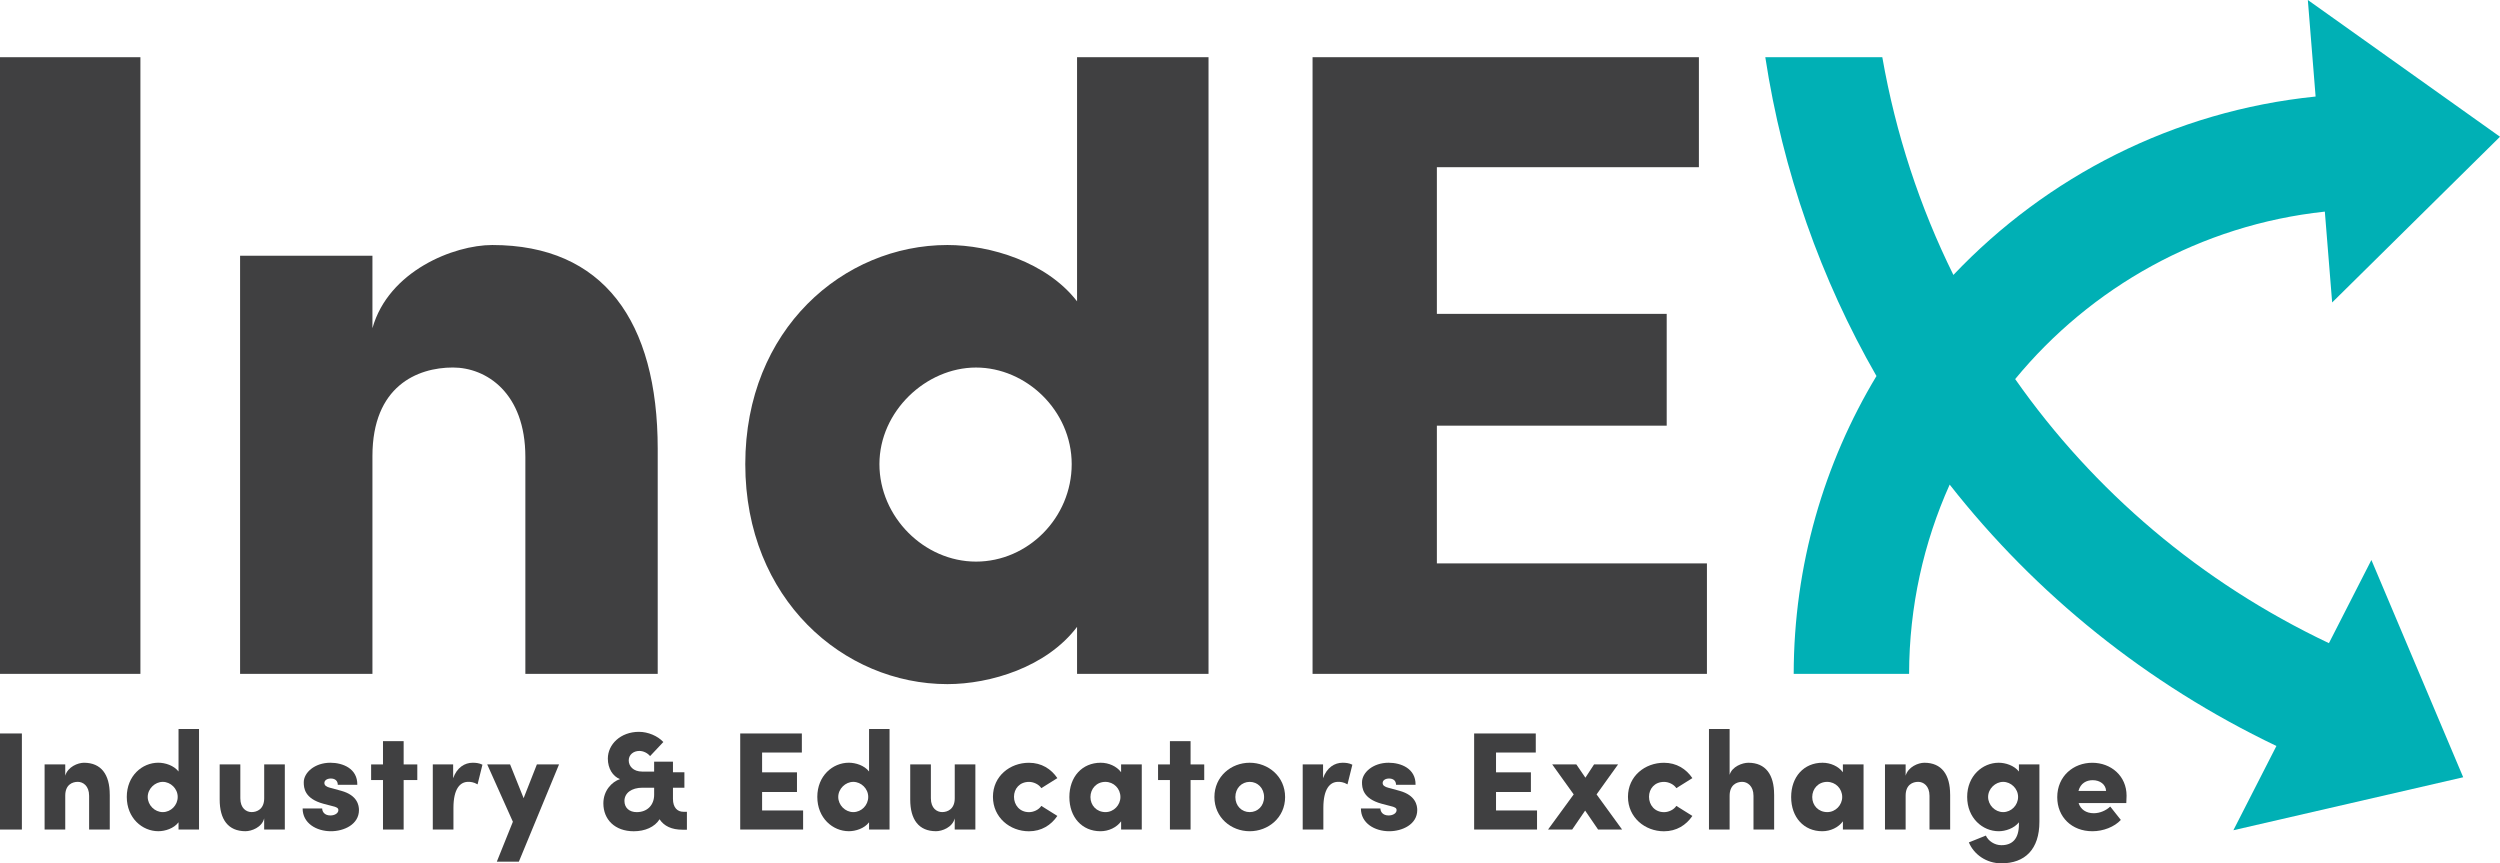 <?xml version="1.0" encoding="UTF-8"?>
<svg id="Layer_1" xmlns="http://www.w3.org/2000/svg" version="1.1" viewBox="0 0 933.31 322.29">
  <!-- Generator: Adobe Illustrator 29.3.1, SVG Export Plug-In . SVG Version: 2.1.0 Build 151)  -->
  <defs>
    <style>
      .st0 {
        fill: #00b0b5;
      }

      .st1 {
        fill: #404041;
      }
    </style>
  </defs>
  <path class="st1" d="M0,251.57V21.36h52.42v230.21H0Z"/>
  <path class="st1" d="M245.54,167.59v83.98h-49.41v-80.98c0-24.04-14.69-33.39-27.04-33.39-13.35,0-30.05,7.01-30.05,33.05v81.31h-49.41V95.48h49.41v27.04c6.01-21.37,30.38-31.05,44.74-31.05,41.4,0,61.76,28.38,61.76,76.12Z"/>
  <path class="st1" d="M402.09,21.36h49.08v230.21h-49.08v-17.54c-11.35,15.02-32.39,21.37-48.41,21.37-38.73,0-75.45-31.72-75.45-82.13s36.72-81.8,75.45-81.8c16.02,0,37.06,6.34,48.41,21.03V21.36ZM400.09,173.27c0-20.03-17.03-36.06-35.72-36.06s-36.06,16.36-36.06,36.06,16.69,36.39,36.06,36.39,35.72-16.36,35.72-36.39Z"/>
  <path class="st1" d="M536.41,210.32h100.83v41.25h-147.23V21.36h144.23v41.06h-97.82v54.75h85.8v41.73h-85.8v51.41Z"/>
  <g>
    <path class="st1" d="M0,309.69v-35.87h8.17v35.87H0Z"/>
    <path class="st1" d="M40.98,296.62v13.07h-7.71v-12.6c0-3.75-2.29-5.21-4.22-5.21-2.08,0-4.69,1.09-4.69,5.15v12.65h-7.71v-24.31h7.71v4.22c.94-3.33,4.74-4.84,6.98-4.84,6.46,0,9.63,4.43,9.63,11.87Z"/>
    <path class="st1" d="M66.65,272.15h7.65v37.54h-7.65v-2.71c-1.77,2.34-5.05,3.33-7.55,3.33-6.04,0-11.77-4.95-11.77-12.81s5.73-12.76,11.77-12.76c2.5,0,5.78.99,7.55,3.28v-15.88ZM66.34,297.51c0-3.12-2.66-5.62-5.57-5.62s-5.62,2.55-5.62,5.62,2.6,5.67,5.62,5.67,5.57-2.55,5.57-5.67Z"/>
    <path class="st1" d="M98.62,285.38h7.71v24.31h-7.71v-4.17c-.83,3.38-4.74,4.79-6.98,4.79-6.46,0-9.63-4.37-9.63-11.82v-13.12h7.71v12.65c0,3.75,2.24,5.15,4.22,5.15s4.69-1.09,4.69-5.15v-12.65Z"/>
    <path class="st1" d="M112.99,301.83h7.29c0,1.2.89,2.6,3.07,2.6,1.61,0,2.97-.83,2.97-1.98,0-.78-.57-1.15-2.4-1.56l-3.18-.83c-7.13-1.93-7.34-5.99-7.34-8.02,0-3.59,4.06-7.29,9.94-7.29,4.58,0,10.15,2.13,10.05,8.23h-7.29c0-1.56-1.09-2.34-2.6-2.34-1.3,0-2.4.62-2.4,1.67,0,.94.83,1.46,2.08,1.77l4.22,1.15c6.09,1.67,6.61,5.52,6.61,7.18,0,5.36-5.57,7.91-10.46,7.91-5.41,0-10.57-2.97-10.57-8.49Z"/>
    <path class="st1" d="M155.79,285.38v5.83h-5.1v18.48h-7.71v-18.48h-4.43v-5.83h4.43v-8.69h7.71v8.69h5.1Z"/>
    <path class="st1" d="M180.11,285.48l-1.82,7.34c-1.51-.89-2.71-.94-3.49-.94-3.02,0-5.52,2.55-5.52,9.74v8.07h-7.71v-24.31h7.6v5.15c1.41-4.01,4.32-5.78,7.29-5.78,1.15,0,2.4.1,3.64.73Z"/>
    <path class="st1" d="M200.42,285.38h8.28l-14.99,36.29h-8.23l5.99-14.89-9.58-21.4h8.54l5.05,12.6,4.95-12.6Z"/>
    <path class="st1" d="M256.44,303.03v6.72h-1.67c-4.01,0-6.87-1.35-8.54-3.9-1.82,2.92-5.47,4.48-9.63,4.48-7.03,0-11.35-4.37-11.35-10.41,0-4.74,3.12-8.02,6.2-9.06-2.71-1.04-4.53-4.01-4.53-7.65,0-5.31,4.74-10,11.61-10,3.38,0,6.98,1.51,9.11,3.8l-4.95,5.26c-.94-1.15-2.5-1.93-4.01-1.93-2.19,0-3.96,1.41-3.96,3.54s1.67,4.17,5.05,4.17h4.43v-3.7h7.03v3.96h4.27v5.78h-4.27v4.17c0,3.28,1.72,4.79,3.85,4.79h1.35ZM244.21,296.57v-2.5h-4.37c-4.06,0-6.72,1.98-6.72,4.95,0,2.55,1.82,4.17,4.58,4.17,3.9,0,6.56-2.6,6.51-6.61Z"/>
    <path class="st1" d="M284.51,302.56h15.31v7.13h-23.48v-35.87h23.01v7.13h-14.84v7.39h13.02v7.34h-13.02v6.87Z"/>
    <path class="st1" d="M324.44,272.15h7.65v37.54h-7.65v-2.71c-1.77,2.34-5.05,3.33-7.55,3.33-6.04,0-11.77-4.95-11.77-12.81s5.73-12.76,11.77-12.76c2.5,0,5.78.99,7.55,3.28v-15.88ZM324.13,297.51c0-3.12-2.66-5.62-5.57-5.62s-5.62,2.55-5.62,5.62,2.6,5.67,5.62,5.67,5.57-2.55,5.57-5.67Z"/>
    <path class="st1" d="M356.42,285.38h7.71v24.31h-7.71v-4.17c-.83,3.38-4.74,4.79-6.98,4.79-6.46,0-9.63-4.37-9.63-11.82v-13.12h7.71v12.65c0,3.75,2.24,5.15,4.22,5.15s4.69-1.09,4.69-5.15v-12.65Z"/>
    <path class="st1" d="M370.69,297.46c0-7.71,6.35-12.7,13.43-12.7,4.69,0,8.28,2.29,10.62,5.73l-5.99,3.75c-.94-1.46-2.92-2.34-4.58-2.34-3.54,0-5.62,2.55-5.62,5.57s2.08,5.73,5.62,5.73c1.67,0,3.64-.88,4.58-2.34l5.99,3.75c-2.34,3.44-5.94,5.73-10.62,5.73-7.08,0-13.43-5.15-13.43-12.86Z"/>
    <path class="st1" d="M418.54,285.38h7.71v24.31h-7.71v-3.07c-1.67,2.29-4.63,3.7-7.71,3.7-6.82,0-11.61-5.15-11.61-12.76s4.79-12.81,11.71-12.81c2.97,0,5.94,1.3,7.6,3.54v-2.92ZM418.28,297.56c0-3.18-2.5-5.67-5.62-5.67-3.28,0-5.57,2.55-5.57,5.67s2.29,5.62,5.62,5.62c3.12,0,5.57-2.66,5.57-5.62Z"/>
    <path class="st1" d="M449.57,285.38v5.83h-5.1v18.48h-7.71v-18.48h-4.43v-5.83h4.43v-8.69h7.71v8.69h5.1Z"/>
    <path class="st1" d="M453.37,297.56c0-7.71,6.25-12.81,13.17-12.81s13.22,5.1,13.22,12.81-6.3,12.76-13.22,12.76-13.17-5.1-13.17-12.76ZM471.91,297.56c0-3.33-2.39-5.67-5.36-5.67s-5.36,2.34-5.36,5.67,2.39,5.62,5.36,5.62,5.36-2.29,5.36-5.62Z"/>
    <path class="st1" d="M504.87,285.48l-1.82,7.34c-1.51-.89-2.71-.94-3.49-.94-3.02,0-5.52,2.55-5.52,9.74v8.07h-7.71v-24.31h7.6v5.15c1.41-4.01,4.32-5.78,7.29-5.78,1.15,0,2.4.1,3.64.73Z"/>
    <path class="st1" d="M508.05,301.83h7.29c0,1.2.88,2.6,3.07,2.6,1.61,0,2.97-.83,2.97-1.98,0-.78-.57-1.15-2.39-1.56l-3.18-.83c-7.13-1.93-7.34-5.99-7.34-8.02,0-3.59,4.06-7.29,9.94-7.29,4.58,0,10.15,2.13,10.05,8.23h-7.29c0-1.56-1.09-2.34-2.6-2.34-1.3,0-2.39.62-2.39,1.67,0,.94.83,1.46,2.08,1.77l4.22,1.15c6.09,1.67,6.61,5.52,6.61,7.18,0,5.36-5.57,7.91-10.46,7.91-5.42,0-10.57-2.97-10.57-8.49Z"/>
    <path class="st1" d="M558.5,302.56h15.31v7.13h-23.48v-35.87h23.01v7.13h-14.84v7.39h13.02v7.34h-13.02v6.87Z"/>
    <path class="st1" d="M605.57,309.69h-8.96l-4.84-7.08-4.84,7.08h-9.01l9.58-13.12-8.02-11.19h9.01l3.38,4.95,3.23-4.95h8.96l-8.02,11.19,9.53,13.12Z"/>
    <path class="st1" d="M607.76,297.46c0-7.71,6.35-12.7,13.43-12.7,4.69,0,8.28,2.29,10.62,5.73l-5.99,3.75c-.94-1.46-2.92-2.34-4.58-2.34-3.54,0-5.62,2.55-5.62,5.57s2.08,5.73,5.62,5.73c1.67,0,3.64-.88,4.58-2.34l5.99,3.75c-2.34,3.44-5.94,5.73-10.62,5.73-7.08,0-13.43-5.15-13.43-12.86Z"/>
    <path class="st1" d="M662.33,296.62v13.07h-7.71v-12.6c0-3.7-2.29-5.21-4.22-5.21-2.08,0-4.69,1.15-4.69,5.21v12.6h-7.71v-37.54h7.71v17.13c.88-3.12,4.79-4.53,6.98-4.53,6.46,0,9.63,4.43,9.63,11.87Z"/>
    <path class="st1" d="M688,285.38h7.71v24.31h-7.71v-3.07c-1.67,2.29-4.63,3.7-7.71,3.7-6.82,0-11.61-5.15-11.61-12.76s4.79-12.81,11.71-12.81c2.97,0,5.93,1.3,7.6,3.54v-2.92ZM687.74,297.56c0-3.18-2.5-5.67-5.62-5.67-3.28,0-5.57,2.55-5.57,5.67s2.29,5.62,5.62,5.62c3.12,0,5.57-2.66,5.57-5.62Z"/>
    <path class="st1" d="M728.04,296.62v13.07h-7.71v-12.6c0-3.75-2.29-5.21-4.22-5.21-2.08,0-4.69,1.09-4.69,5.15v12.65h-7.71v-24.31h7.71v4.22c.94-3.33,4.74-4.84,6.98-4.84,6.46,0,9.63,4.43,9.63,11.87Z"/>
    <path class="st1" d="M753.71,285.38h7.65v21.4c0,10.31-5.41,15.52-14.21,15.52-5.52,0-10.2-3.23-12.13-7.81l6.35-2.55c.88,1.98,3.23,3.59,5.78,3.59,4.01,0,6.56-2.24,6.56-7.81v-.73c-1.82,2.29-5.05,3.33-7.55,3.33-6.04,0-11.77-4.95-11.77-12.81s5.73-12.76,11.77-12.76c2.5,0,5.73.99,7.55,3.28v-2.66ZM753.4,297.51c0-3.12-2.66-5.62-5.57-5.62s-5.62,2.55-5.62,5.62,2.6,5.67,5.62,5.67,5.57-2.55,5.57-5.67Z"/>
    <path class="st1" d="M793.8,299.8h-17.81c.73,2.34,2.76,3.8,5.67,3.8,2.29,0,4.63-1.04,6.14-2.5l3.96,5c-2.4,2.6-6.56,4.22-10.62,4.22-7.71,0-13.12-5.31-13.12-12.7,0-7.91,6.09-12.86,13.07-12.86s12.81,4.89,12.81,12.29c0,.68-.05,1.56-.1,2.76ZM786.25,295.27c-.1-2.39-2.24-4.01-5-4.01-2.29,0-4.53,1.09-5.31,4.01h10.31Z"/>
  </g>
  <path class="st0" d="M869.45,240.11c-47.82-22.67-87.84-56.8-117.14-98.59,28.19-34.24,69.2-57.55,115.61-62.52l2.73,33.92,62.66-61.87L861.57,0l2.9,36.04c-53.01,5.39-100.43,29.94-135.22,66.6-12.52-25.33-21.53-52.63-26.54-81.28h-43.68c6.51,42.68,20.75,82.88,41.5,119.02-19.56,32.52-30.85,70.56-30.9,111.19h43.08c.04-25.15,5.46-49.06,15.15-70.66,32.03,40.83,73.48,74.38,121.98,97.58l-16.07,31.46,85.8-19.78-34.27-81.11-15.86,31.05Z"/>
</svg>